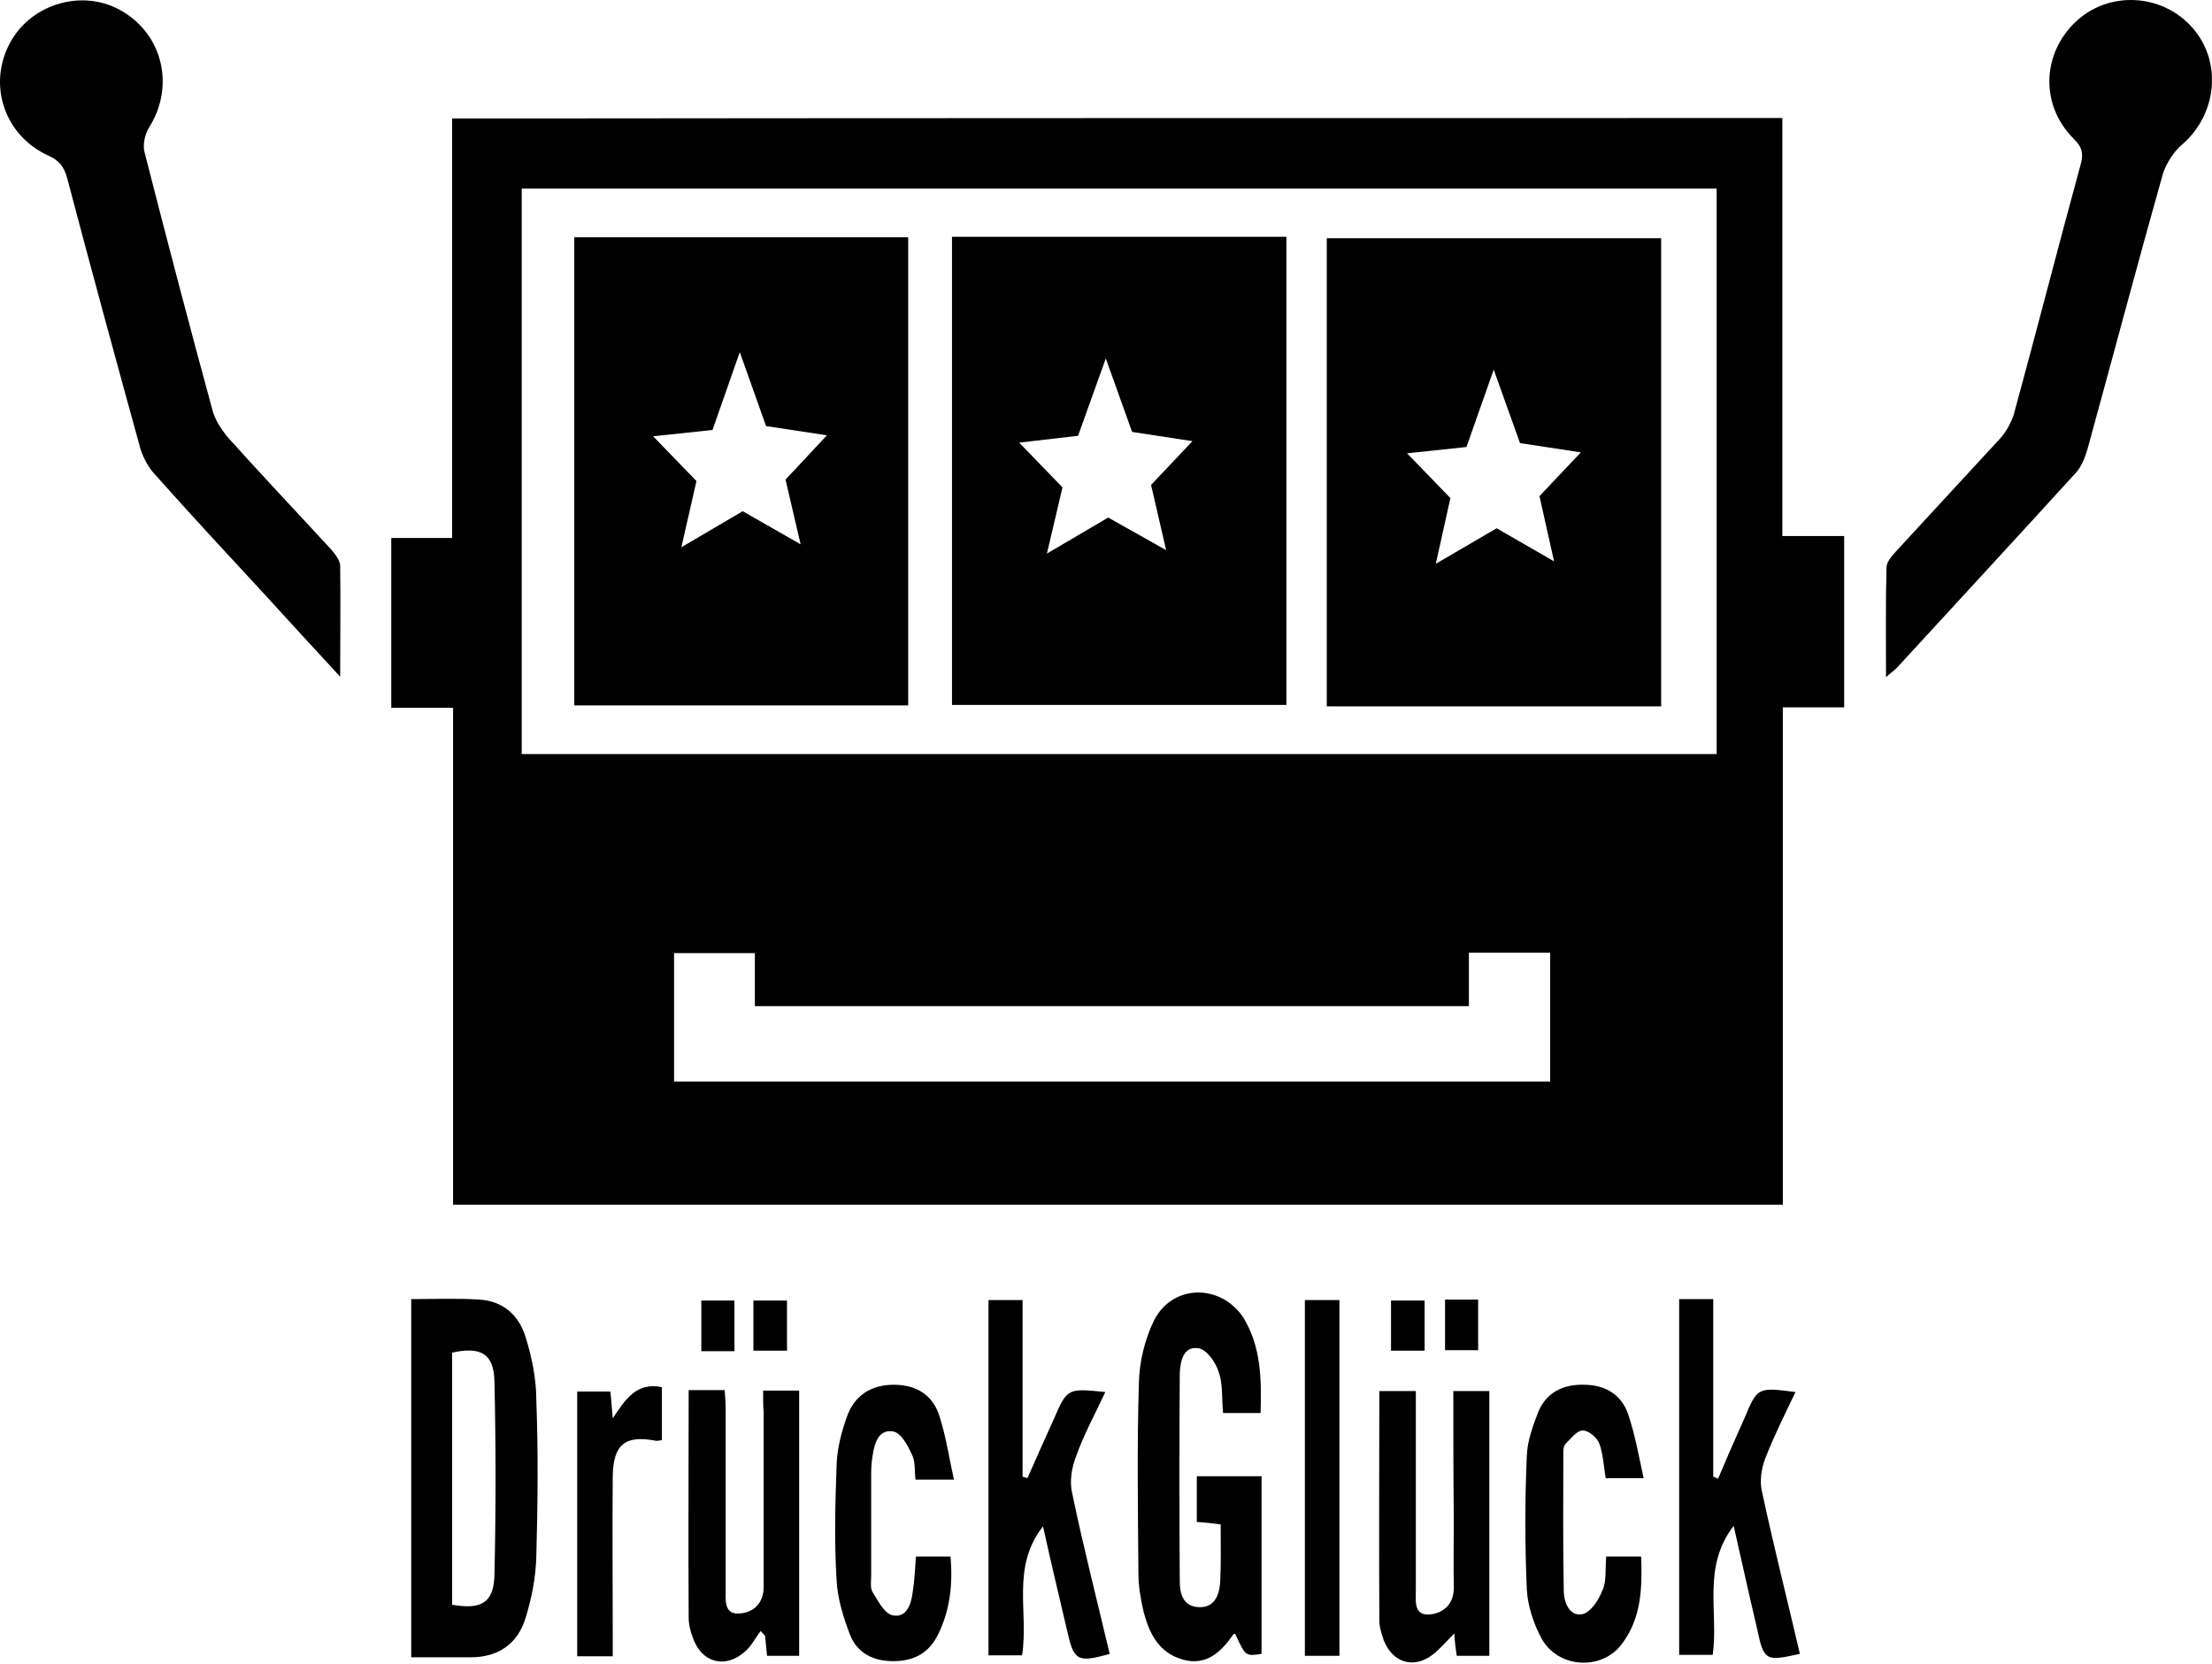 <?xml version="1.0" encoding="utf-8"?>
<svg width="420" height="316" viewBox="0 0 420 316" fill="none" xmlns="http://www.w3.org/2000/svg">
<path fill-rule="evenodd" clip-rule="evenodd" d="M338.421 22.414C338.421 48.845 338.421 74.999 338.421 101.8C342.487 101.8 346.276 101.8 350.158 101.8C350.158 112.89 350.158 123.426 350.158 134.331C346.276 134.331 342.58 134.331 338.513 134.331C338.513 165.938 338.513 197.175 338.513 228.781C254.229 228.781 170.407 228.781 86.03 228.781C86.03 197.544 86.03 166.215 86.03 134.423C81.871 134.423 78.174 134.423 74.293 134.423C74.293 123.518 74.293 113.167 74.293 102.17C77.99 102.17 81.779 102.17 85.845 102.17C85.845 75.276 85.845 49.03 85.845 22.506C170.222 22.414 254.044 22.414 338.421 22.414ZM325.945 35.814C250.255 35.814 174.75 35.814 99.061 35.814C99.061 71.764 99.061 107.53 99.061 143.203C174.843 143.203 250.347 143.203 325.945 143.203C325.945 107.253 325.945 71.672 325.945 35.814ZM127.987 205.4C183.715 205.4 238.98 205.4 294.338 205.4C294.338 197.082 294.338 189.134 294.338 180.909C289.163 180.909 284.265 180.909 278.904 180.909C278.904 184.421 278.904 187.748 278.904 191.075C233.62 191.075 188.705 191.075 143.329 191.075C143.329 187.471 143.329 184.144 143.329 181.002C137.968 181.002 133.07 181.002 127.987 181.002C127.987 189.227 127.987 197.175 127.987 205.4Z" fill="black"/>
<path fill-rule="evenodd" clip-rule="evenodd" d="M64.589 128.509C59.229 122.686 54.608 117.696 50.08 112.705C43.149 105.22 36.217 97.734 29.378 90.063C28.177 88.769 27.253 87.013 26.698 85.35C21.985 68.253 17.272 50.971 12.743 33.781C12.189 31.748 11.265 30.454 9.139 29.53C0.822 25.741 -2.413 16.037 1.931 8.089C5.997 0.603 15.886 -2.261 23.279 2.175C31.042 6.795 33.167 16.592 28.269 24.262C27.53 25.464 27.068 27.497 27.438 28.883C31.596 45.148 35.848 61.414 40.284 77.679C40.746 79.62 41.947 81.468 43.333 83.132C49.71 90.248 56.364 97.272 62.833 104.295C63.573 105.127 64.497 106.329 64.589 107.345C64.682 114.092 64.589 120.746 64.589 128.509Z" fill="black"/>
<path fill-rule="evenodd" clip-rule="evenodd" d="M358.106 128.601C358.106 121.208 358.013 114.554 358.198 107.807C358.198 106.698 359.215 105.589 359.954 104.757C366.516 97.641 373.17 90.433 379.731 83.317C380.84 82.115 381.765 80.452 382.319 78.881C386.663 62.985 390.729 47.089 395.073 31.194C395.627 29.16 395.35 27.959 393.779 26.388C387.402 20.104 387.587 10.215 394.241 4.023C400.525 -1.799 410.599 -1.245 416.329 5.317C421.966 11.786 420.949 21.674 414.388 27.404C412.724 28.791 411.338 31.009 410.691 32.949C405.793 50.324 401.172 67.791 396.367 85.257C395.904 86.921 395.165 88.677 394.149 89.786C382.874 102.17 371.599 114.369 360.231 126.753C359.585 127.4 359.122 127.677 358.106 128.601Z" fill="black"/>
<path fill-rule="evenodd" clip-rule="evenodd" d="M78.082 246.71C82.611 246.71 86.862 246.525 91.021 246.803C95.549 247.08 98.506 249.76 99.8 253.919C101.002 257.8 101.833 261.867 101.833 265.933C102.203 275.729 102.111 285.618 101.833 295.506C101.741 299.388 101.002 303.362 99.8 307.243C98.322 312.142 94.625 314.729 89.45 314.729C85.753 314.729 82.056 314.729 78.082 314.729C78.082 291.902 78.082 269.537 78.082 246.71ZM85.845 304.748C91.483 305.765 93.793 304.286 93.886 299.018C94.163 286.819 94.163 274.62 93.886 262.421C93.793 257.061 91.298 255.675 85.845 256.876C85.845 272.679 85.845 288.76 85.845 304.748Z" fill="black"/>
<path fill-rule="evenodd" clip-rule="evenodd" d="M239.35 268.336C236.855 268.336 234.729 268.336 232.234 268.336C231.956 265.656 232.234 262.883 231.402 260.573C230.847 258.724 229.092 256.229 227.52 256.044C224.748 255.582 224.101 258.447 224.009 260.758C223.916 273.973 223.916 287.189 224.009 300.312C224.009 302.53 224.563 305.025 227.52 305.21C230.57 305.395 231.494 302.992 231.679 300.497C231.864 296.893 231.772 293.381 231.772 289.499C230.385 289.314 228.907 289.13 227.243 289.037C227.243 286.172 227.243 283.4 227.243 280.35C231.31 280.35 235.283 280.35 239.535 280.35C239.535 291.533 239.535 302.807 239.535 314.082C236.485 314.544 236.485 314.544 234.544 310.293C234.452 310.293 234.267 310.293 234.174 310.386C231.864 313.713 229.092 316.393 224.656 315.191C220.035 313.897 218.279 310.293 217.17 306.227C216.615 303.824 216.153 301.329 216.153 298.833C216.061 286.819 215.876 274.62 216.246 262.606C216.338 258.632 217.355 254.381 219.111 250.777C222.622 243.845 231.679 243.753 236.023 250.13C239.442 255.675 239.535 261.774 239.35 268.336Z" fill="black"/>
<path fill-rule="evenodd" clip-rule="evenodd" d="M329.18 289.777C323.172 297.54 326.315 306.042 325.206 314.267C323.172 314.267 321.139 314.267 318.829 314.267C318.829 291.902 318.829 269.445 318.829 246.71C320.954 246.71 322.988 246.71 325.298 246.71C325.298 257.985 325.298 269.168 325.298 280.442C325.668 280.535 325.853 280.72 326.222 280.812C326.962 279.149 327.608 277.485 328.348 275.822C329.272 273.696 330.289 271.478 331.213 269.352C333.708 263.438 333.708 263.438 340.917 264.362C338.883 268.613 336.85 272.679 335.187 276.931C334.447 278.871 334.078 281.274 334.54 283.215C336.758 293.566 339.345 303.732 341.748 314.082C335.187 315.561 334.909 315.376 333.616 309.277C332.137 302.992 330.751 296.708 329.18 289.777Z" fill="black"/>
<path fill-rule="evenodd" clip-rule="evenodd" d="M198.039 289.869C191.94 297.632 195.359 306.134 194.065 314.359C192.032 314.359 189.999 314.359 187.689 314.359C187.689 291.994 187.689 269.629 187.689 246.895C189.629 246.895 191.663 246.895 194.158 246.895C194.158 257.985 194.158 269.167 194.158 280.442C194.528 280.535 194.805 280.627 195.082 280.719C196.746 276.93 198.409 273.234 200.073 269.537C202.66 263.622 202.66 263.622 209.869 264.362C207.928 268.52 205.802 272.402 204.324 276.561C203.492 278.686 203.03 281.366 203.584 283.584C205.71 293.843 208.298 303.916 210.701 314.082C204.509 315.838 203.862 315.376 202.568 309.461C201.089 303.084 199.518 296.615 198.039 289.869Z" fill="black"/>
<path fill-rule="evenodd" clip-rule="evenodd" d="M144.9 264.084C147.488 264.084 149.428 264.084 151.739 264.084C151.739 280.904 151.739 297.632 151.739 314.452C149.706 314.452 147.765 314.452 145.639 314.452C145.547 313.158 145.362 311.864 145.27 310.663C144.992 310.293 144.715 310.108 144.438 309.738C143.421 311.032 142.682 312.603 141.48 313.62C137.691 317.039 133.071 315.745 131.499 310.847C131.037 309.646 130.76 308.445 130.76 307.151C130.668 292.826 130.76 278.501 130.76 263.992C132.978 263.992 135.104 263.992 137.599 263.992C137.691 265.286 137.784 266.487 137.784 267.781C137.784 279.056 137.784 290.516 137.784 301.791C137.784 303.824 137.414 306.689 140.464 306.411C143.052 306.227 144.992 304.471 144.992 301.421C144.992 290.331 144.992 279.241 144.992 268.151C144.9 267.227 144.9 265.84 144.9 264.084Z" fill="black"/>
<path fill-rule="evenodd" clip-rule="evenodd" d="M275.947 264.177C278.442 264.177 280.568 264.177 282.786 264.177C282.786 280.904 282.786 297.54 282.786 314.452C280.753 314.452 278.904 314.452 276.594 314.452C276.409 313.158 276.224 311.957 276.132 310.201C274.746 311.587 273.544 312.973 272.343 313.99C268.646 317.04 264.487 315.931 262.731 311.495C262.362 310.293 261.9 309.092 261.9 307.798C261.807 293.288 261.9 278.964 261.9 264.177C264.118 264.177 266.336 264.177 268.831 264.177C268.831 271.663 268.831 278.964 268.831 286.265C268.831 291.532 268.831 296.708 268.831 301.976C268.831 304.009 268.369 306.874 271.511 306.596C274.099 306.319 276.04 304.656 276.04 301.513C275.947 297.17 276.04 292.826 276.04 288.483C275.947 280.535 275.947 272.402 275.947 264.177Z" fill="black"/>
<path fill-rule="evenodd" clip-rule="evenodd" d="M173.919 295.599C176.044 295.599 178.17 295.599 180.48 295.599C180.942 300.867 180.388 305.857 178.077 310.478C176.322 313.99 173.457 315.468 169.575 315.468C165.878 315.468 162.829 313.99 161.442 310.57C160.149 307.243 159.04 303.639 158.855 300.22C158.393 292.919 158.577 285.525 158.855 278.132C158.947 275.082 159.779 271.94 160.795 269.075C162.182 265.101 165.324 262.976 169.668 262.976C174.104 262.976 177.246 265.009 178.447 269.168C179.649 272.957 180.203 276.838 181.127 280.997C178.17 280.997 176.137 280.997 173.826 280.997C173.641 279.426 173.826 277.67 173.179 276.284C172.348 274.528 171.146 272.125 169.575 271.848C166.803 271.386 166.063 274.066 165.694 276.376C165.509 277.485 165.416 278.594 165.416 279.703C165.416 286.172 165.416 292.641 165.416 299.203C165.416 300.312 165.139 301.606 165.786 302.53C166.803 304.194 168.004 306.504 169.575 306.781C172.07 307.243 172.995 304.748 173.272 302.53C173.641 300.312 173.734 298.094 173.919 295.599Z" fill="black"/>
<path fill-rule="evenodd" clip-rule="evenodd" d="M304.966 295.599C307.184 295.599 309.125 295.599 311.62 295.599C311.805 301.513 311.713 307.243 307.924 312.234C304.134 317.317 295.817 316.855 292.675 311.125C291.196 308.352 290.087 305.025 289.902 301.883C289.533 293.381 289.533 284.878 289.902 276.468C289.995 273.696 291.011 270.923 292.028 268.243C293.507 264.547 296.649 262.883 300.715 262.976C304.781 262.976 307.831 264.824 309.125 268.521C310.419 272.31 311.158 276.468 312.082 280.72C309.125 280.72 306.999 280.72 304.874 280.72C304.504 278.502 304.412 276.191 303.672 274.158C303.21 272.957 301.639 271.663 300.53 271.663C299.421 271.663 298.312 273.141 297.296 274.158C296.834 274.62 296.834 275.359 296.834 275.914C296.834 284.694 296.741 293.658 296.926 302.438C297.018 304.471 298.127 307.151 300.623 306.504C302.101 306.042 303.58 303.824 304.227 302.068C305.059 300.404 304.781 298.094 304.966 295.599Z" fill="black"/>
<path fill-rule="evenodd" clip-rule="evenodd" d="M254.322 314.452C252.196 314.452 250.07 314.452 247.76 314.452C247.76 291.902 247.76 269.537 247.76 246.895C249.886 246.895 251.919 246.895 254.322 246.895C254.322 269.26 254.322 291.625 254.322 314.452Z" fill="black"/>
<path fill-rule="evenodd" clip-rule="evenodd" d="M116.343 314.544C113.755 314.544 111.814 314.544 109.596 314.544C109.596 297.724 109.596 281.089 109.596 264.269C111.63 264.269 113.478 264.269 115.881 264.269C116.066 265.748 116.158 267.227 116.343 269.352C118.746 265.748 120.871 262.421 125.677 263.438C125.677 266.857 125.677 270.184 125.677 273.511C125.215 273.511 124.845 273.696 124.476 273.603C118.653 272.494 116.435 274.343 116.343 280.35C116.25 290.331 116.343 300.312 116.343 310.293C116.343 311.494 116.343 312.881 116.343 314.544Z" fill="black"/>
<path fill-rule="evenodd" clip-rule="evenodd" d="M143.052 256.506C143.052 253.179 143.052 250.222 143.052 246.987C145.177 246.987 147.21 246.987 149.428 246.987C149.428 250.037 149.428 253.179 149.428 256.506C147.395 256.506 145.362 256.506 143.052 256.506Z" fill="black"/>
<path fill-rule="evenodd" clip-rule="evenodd" d="M264.118 256.506C264.118 253.364 264.118 250.222 264.118 246.987C266.244 246.987 268.277 246.987 270.495 246.987C270.495 250.129 270.495 253.272 270.495 256.506C268.462 256.506 266.336 256.506 264.118 256.506Z" fill="black"/>
<path fill-rule="evenodd" clip-rule="evenodd" d="M274.376 246.802C276.409 246.802 278.35 246.802 280.66 246.802C280.66 249.945 280.66 253.087 280.66 256.414C278.627 256.414 276.686 256.414 274.376 256.414C274.376 253.272 274.376 250.13 274.376 246.802Z" fill="black"/>
<path fill-rule="evenodd" clip-rule="evenodd" d="M139.447 246.987C139.447 250.222 139.447 253.272 139.447 256.599C137.321 256.599 135.381 256.599 133.163 256.599C133.163 253.457 133.163 250.407 133.163 246.987C135.103 246.987 137.044 246.987 139.447 246.987Z" fill="black"/>
<path fill-rule="evenodd" clip-rule="evenodd" d="M109.042 133.961H172.44V45.056H109.042V133.961ZM145.454 80.914L140.464 66.867L135.288 81.653L124.014 82.855L132.239 91.357L129.374 103.926L141.018 97.087L152.016 103.371L149.151 91.08L157.006 82.67L145.454 80.914Z" fill="black"/>
<path fill-rule="evenodd" clip-rule="evenodd" d="M180.758 44.964V133.869H244.248V44.964H180.758ZM214.952 82.023L209.961 68.068L204.694 82.762L193.511 84.056L201.736 92.558L198.779 105.127L210.423 98.288L221.421 104.48L218.556 92.096L226.412 83.779L214.952 82.023Z" fill="black"/>
<path fill-rule="evenodd" clip-rule="evenodd" d="M251.919 45.241V134.146H315.409V45.241H251.919ZM288.608 84.149L283.618 70.194L278.442 84.888L267.167 86.089L275.393 94.592L272.62 107.068L284.172 100.322L295.077 106.606L292.305 94.222L300.16 85.905L288.608 84.149Z" fill="black"/>
</svg>
